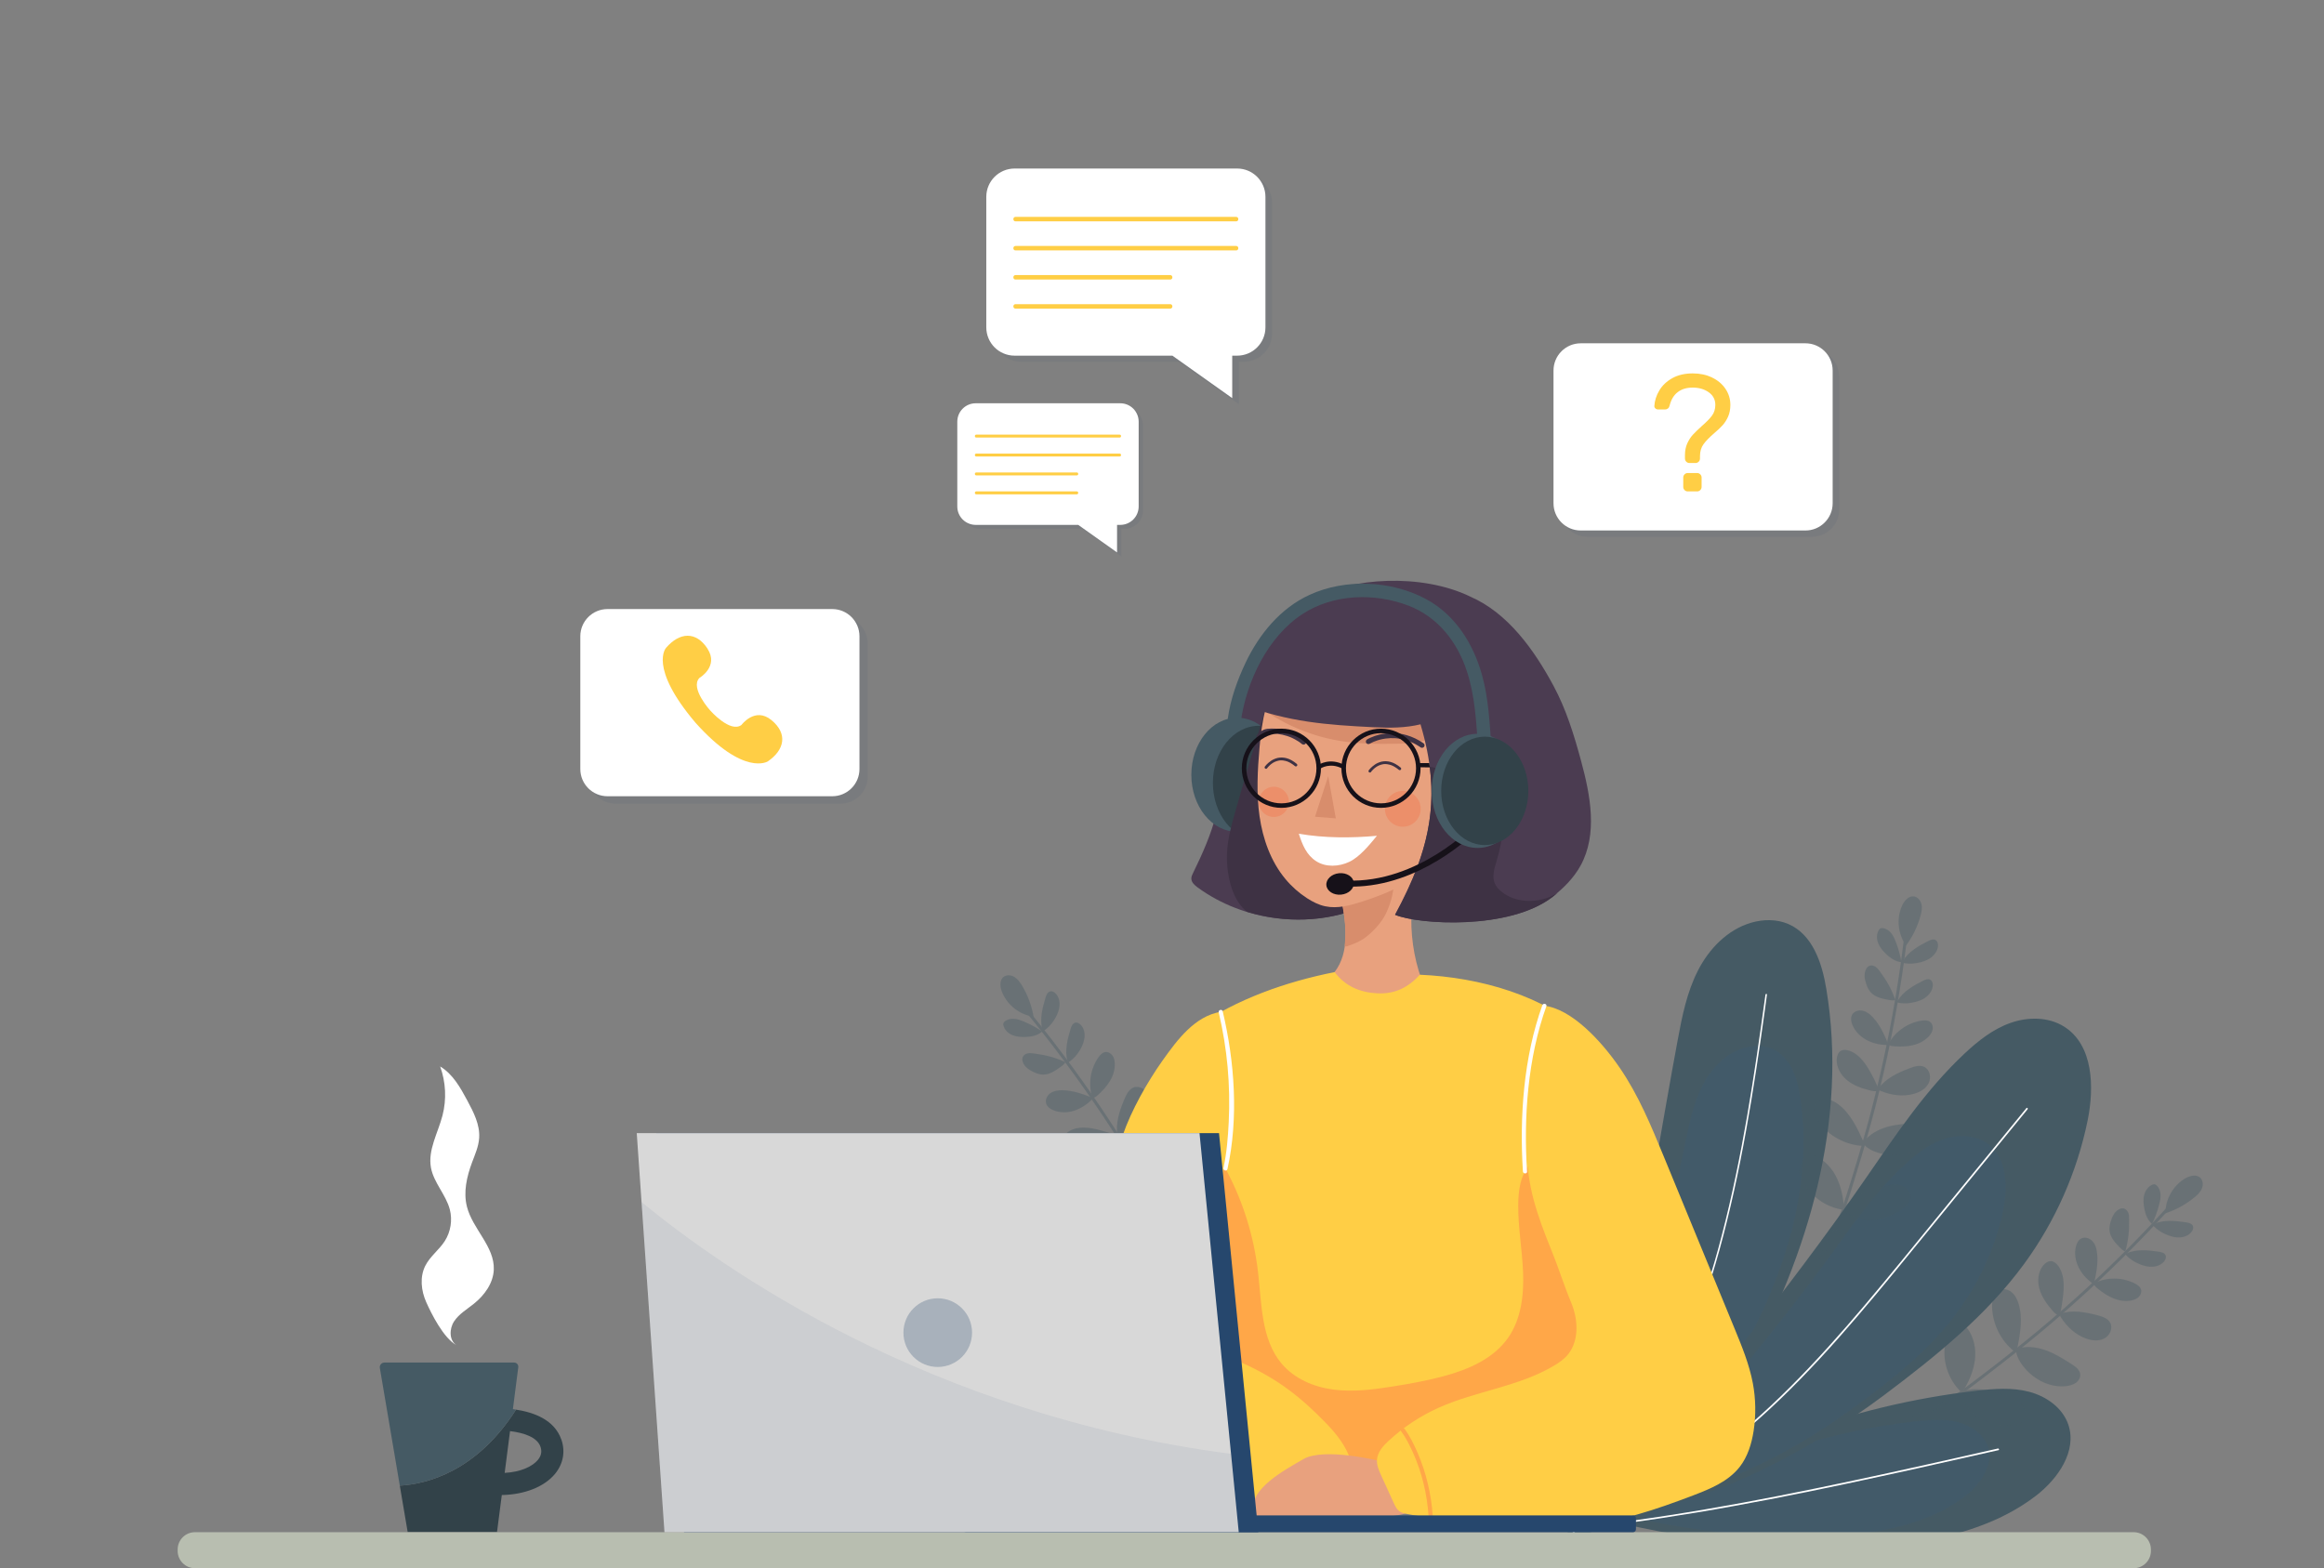 <?xml version="1.0" encoding="UTF-8"?> <svg xmlns="http://www.w3.org/2000/svg" viewBox="0 0 486 328" fill="none"><rect x="0" y="0" width="486" height="328" fill="#808080" stroke="none"/><g clip-path="url(#clip0_197_557)"><path d="M117.374 301.058C115.939 296.975 111.707 295.408 107.916 294.832C99.629 307.808 89.274 310.392 83.606 310.728L85.257 320.447H103.934L104.939 312.692C109.674 312.608 113.859 310.98 116.107 308.215C117.805 306.108 118.259 303.57 117.386 301.058H117.374ZM112.52 305.308C111.407 306.683 108.933 307.88 105.537 308.06L106.66 299.322C109.434 299.658 112.305 300.543 113.022 302.577C113.368 303.56 113.201 304.457 112.52 305.295V305.308Z" fill="#324249"></path><path d="M107.928 294.832C107.701 294.798 107.474 294.762 107.259 294.725L108.383 285.965C108.454 285.45 108.048 284.983 107.522 284.983H80.39C79.793 284.983 79.338 285.522 79.434 286.108L83.607 310.728C89.275 310.392 99.63 307.795 107.916 294.832H107.928Z" fill="#455A64"></path><path d="M95.468 281.345C92.766 279.908 90.195 274.738 89.131 272.342C88.067 269.95 87.755 267.09 88.939 264.743C89.932 262.767 91.845 261.405 93.029 259.55C94.249 257.623 94.643 255.18 94.069 252.977C93.256 249.866 90.709 247.388 90.123 244.228C89.442 240.518 91.594 236.951 92.538 233.301C93.412 229.938 93.232 226.323 92.048 223.055C94.679 224.623 96.257 227.448 97.704 230.141C99.031 232.607 100.395 235.24 100.203 238.029C100.084 239.788 99.354 241.428 98.733 243.079C97.621 246.06 96.855 249.327 97.656 252.415C98.852 257.07 103.444 260.723 103.264 265.533C103.157 268.382 101.316 270.908 99.091 272.69C97.644 273.853 95.971 274.822 94.954 276.377C93.938 277.933 93.902 280.363 95.468 281.345Z" fill="white"></path><path d="M261.308 140.385C259.142 145.4 257.493 150.248 256.69 155.227C255.89 160.206 255.615 165.293 254.37 170.176C253.282 174.497 251.452 178.602 249.493 182.6C249.313 182.971 249.134 183.342 249.134 183.749C249.134 184.539 249.815 185.149 250.46 185.616C260.195 192.738 273.683 194.342 284.815 189.71" fill="#4B3C51"></path><path d="M258.723 173.982C264.02 173.982 268.312 168.64 268.312 162.049C268.312 155.459 264.02 150.116 258.723 150.116C253.428 150.116 249.134 155.459 249.134 162.049C249.134 168.64 253.428 173.982 258.723 173.982Z" fill="#455A64"></path><path d="M263.233 175.67C268.527 175.67 272.822 170.327 272.822 163.737C272.822 157.146 268.527 151.804 263.233 151.804C257.935 151.804 253.643 157.146 253.643 163.737C253.643 170.327 257.935 175.67 263.233 175.67Z" fill="#324249"></path><path d="M284.803 189.758L264.798 147.734C262.585 155.119 260.373 162.504 258.28 169.913C257.587 172.379 256.895 174.868 256.668 177.429C256.462 179.668 256.62 181.93 257.12 184.12C257.613 186.251 258.46 188.357 259.942 189.949C260.205 190.237 260.517 190.476 260.827 190.727C268.635 193.097 277.257 192.893 284.803 189.758Z" fill="#3E3244"></path><path d="M280.605 188.309C281.515 193.408 282.255 199.201 279.1 203.294C278.405 204.192 277.51 205.066 277.45 206.203C277.39 207.687 278.8 208.788 280.14 209.446C285.283 212.02 291.5 212.343 296.88 210.308C297.322 210.141 297.79 209.937 298.087 209.566C298.77 208.728 298.327 207.495 297.92 206.502C294.105 197.382 294.212 186.681 298.22 177.633" fill="#E8A17E"></path><path d="M280.152 186.825C281.035 190.404 281.61 193.851 281.228 197.525C281.215 197.645 281.202 197.789 281.288 197.885C281.408 198.004 281.61 197.957 281.765 197.897C282.938 197.478 284.132 197.035 285.163 196.34C286.895 195.156 288.94 192.977 289.837 191.062C291.067 188.429 291.678 185.856 291.45 182.947" fill="#D88D6C"></path><path d="M268.36 141.067C264.725 145.125 263.877 150.906 263.397 156.34C262.98 161.127 262.717 165.963 263.397 170.715C264.08 175.466 265.743 180.17 268.815 183.857C270.108 185.413 271.637 186.765 273.335 187.867C274.507 188.62 275.775 189.267 277.137 189.554C279.733 190.105 282.4 189.363 284.923 188.548C290.663 186.681 296.57 184.168 300.12 179.273C304.735 172.905 307.785 156.137 308.993 148.357" fill="#E8A17E"></path><path d="M261.127 146.023C266.495 150.667 273.155 153.791 280.163 154.952C284.217 155.622 288.355 155.633 292.467 155.55C294.01 155.514 295.565 155.466 297.06 155.107C299.14 154.604 301.113 153.419 302.238 151.612C303.36 149.805 303.527 147.315 302.32 145.556" fill="#D88D6C"></path><path d="M307.462 124.778C297.228 119.822 282.413 120.852 274.962 125.113C267.512 129.374 264.428 133.192 260.543 142.085C260.315 142.612 258.962 145.891 259.168 146.429C259.37 146.968 259.632 147.267 260.158 147.471C269.355 150.99 277.45 151.624 287.277 152.103C290.555 152.27 293.88 152.27 297.06 151.493C301.567 166.609 299.225 177.453 291.715 191.326C296.605 193.384 315.605 194.581 324.658 187.567C326.99 185.76 329.118 183.618 330.54 181.032C334.14 174.461 332.598 166.358 330.635 159.129C329.178 153.743 327.527 148.369 324.885 143.461C320.83 135.921 315.308 128.177 307.45 124.778" fill="#4B3C51"></path><path d="M271.615 174.389C272.355 176.7 273.217 178.83 275.262 180.135C277.283 181.427 279.998 181.284 282.173 180.254C284.35 179.225 286.418 176.675 287.947 174.808C282.663 175.299 276.853 175.299 271.625 174.377" fill="white"></path><path d="M314.05 186.538C313.43 186.047 312.868 185.448 312.567 184.707C311.995 183.282 312.498 181.666 312.94 180.182C313.692 177.68 314.267 175.083 314.183 172.474C314.087 169.865 313.275 167.208 311.527 165.269C308.993 162.456 305.022 161.57 301.317 160.828C300.54 160.673 299.762 160.517 298.985 160.361C300.373 171.205 297.73 180.326 291.775 191.337C296.665 193.396 315.665 194.593 324.717 187.579C325.053 187.327 325.363 187.04 325.685 186.777C325.135 187.088 324.575 187.411 323.975 187.639C320.735 188.907 316.79 188.716 314.062 186.55L314.05 186.538Z" fill="#3E3244"></path><path d="M280.712 160.756C278.168 159.404 276.205 160.697 276.183 160.72L275.692 159.99C275.788 159.93 278.108 158.387 281.12 159.99L280.712 160.768V160.756Z" fill="#161119"></path><path d="M299.02 160.505L296.725 160.47V159.596H298.89L299.02 160.505Z" fill="#161119"></path><path d="M277.76 162.324L274.998 170.822L279.35 171.169" fill="#D88D6C"></path><path d="M286.405 155.574C286.585 155.466 286.765 155.371 286.955 155.287C287.062 155.239 287.183 155.179 287.29 155.131L287.17 155.179C287.457 155.06 287.745 154.952 288.045 154.856C288.402 154.736 288.772 154.641 289.155 154.569C289.395 154.521 289.635 154.473 289.885 154.449L289.743 154.473C290.435 154.377 291.152 154.353 291.858 154.401C292.072 154.413 292.29 154.437 292.505 154.473L292.36 154.449C293.077 154.545 293.772 154.712 294.452 154.952C294.658 155.024 294.873 155.107 295.075 155.191L294.955 155.143C295.72 155.466 296.438 155.873 297.12 156.34C297.228 156.412 297.408 156.424 297.525 156.388C297.645 156.352 297.777 156.256 297.837 156.149C297.897 156.029 297.933 155.885 297.885 155.742C297.837 155.598 297.765 155.514 297.645 155.43C296.582 154.7 295.397 154.114 294.142 153.755C293.125 153.456 292.062 153.312 290.998 153.324C290.125 153.324 289.252 153.456 288.415 153.659C287.793 153.815 287.183 154.03 286.598 154.293C286.358 154.401 286.118 154.509 285.892 154.653C285.772 154.724 285.688 154.832 285.652 154.964C285.618 155.095 285.627 155.251 285.7 155.371C285.772 155.49 285.88 155.586 286.01 155.61C286.142 155.634 286.298 155.634 286.418 155.562L286.405 155.574Z" fill="#3E3244"></path><path d="M272.295 155.645C272.14 155.502 271.973 155.382 271.805 155.262C271.71 155.191 271.603 155.119 271.495 155.047L271.603 155.119C271.337 154.951 271.075 154.796 270.8 154.64C270.465 154.46 270.12 154.293 269.76 154.149C269.533 154.054 269.305 153.97 269.067 153.898L269.197 153.946C268.527 153.731 267.835 153.575 267.13 153.491C266.915 153.467 266.7 153.443 266.473 153.443H266.615C265.897 153.419 265.18 153.455 264.462 153.563C264.248 153.599 264.033 153.635 263.805 153.683L263.938 153.659C263.125 153.838 264.2 154.389 262.73 153.994C262.585 153.958 263.697 152.57 264.99 152.438C266.043 152.33 267.118 152.378 268.158 152.593C269.007 152.761 269.845 153.036 270.645 153.395C271.23 153.659 271.78 153.982 272.32 154.353C272.535 154.496 272.75 154.664 272.952 154.832C273.048 154.927 273.12 155.047 273.132 155.179C273.145 155.31 273.098 155.466 273.012 155.562C272.93 155.657 272.798 155.741 272.665 155.741C272.535 155.741 272.38 155.717 272.283 155.621L272.295 155.645Z" fill="#3E3244"></path><path d="M286.74 161.415C286.74 161.415 286.775 161.367 286.788 161.343L286.74 161.403C286.812 161.319 286.885 161.223 286.955 161.151C287.075 161.02 287.195 160.9 287.325 160.78C287.41 160.696 287.505 160.625 287.6 160.553L287.543 160.601C287.767 160.421 288.007 160.266 288.27 160.146C288.355 160.11 288.428 160.074 288.51 160.038L288.438 160.074C288.665 159.978 288.905 159.906 289.142 159.859C289.215 159.847 289.288 159.835 289.36 159.823H289.275C289.515 159.799 289.743 159.799 289.98 159.823C290.053 159.823 290.125 159.835 290.195 159.847H290.113C290.375 159.871 290.637 159.942 290.89 160.026C290.973 160.05 291.045 160.086 291.127 160.122L291.058 160.086C291.402 160.23 291.728 160.421 292.038 160.637C292.132 160.708 292.23 160.78 292.325 160.852L292.265 160.804C292.348 160.864 292.42 160.936 292.505 160.996C292.562 161.044 292.635 161.079 292.72 161.079C292.79 161.079 292.875 161.044 292.935 160.996C292.995 160.948 293.03 160.864 293.017 160.78C293.017 160.708 292.995 160.625 292.935 160.565C292.587 160.278 292.217 160.002 291.822 159.787C291.488 159.607 291.14 159.452 290.783 159.356C290.47 159.272 290.135 159.224 289.812 159.213C289.515 159.213 289.215 159.236 288.928 159.296C288.665 159.356 288.402 159.452 288.152 159.56C287.935 159.655 287.733 159.763 287.543 159.895C287.35 160.026 287.17 160.158 286.993 160.314C286.86 160.421 286.74 160.541 286.62 160.661C286.538 160.744 286.452 160.84 286.382 160.936C286.332 160.996 286.275 161.067 286.225 161.127C286.178 161.187 286.178 161.295 286.19 161.355C286.202 161.415 286.262 161.499 286.322 161.535C286.392 161.57 286.478 161.594 286.55 161.57C286.62 161.546 286.68 161.499 286.728 161.439L286.74 161.415Z" fill="#3E3244"></path><path d="M265.012 160.637C265.012 160.637 265.05 160.589 265.062 160.565L265.012 160.625C265.085 160.541 265.158 160.446 265.23 160.374C265.348 160.242 265.467 160.122 265.6 160.002C265.683 159.919 265.78 159.847 265.875 159.775L265.815 159.823C266.043 159.643 266.28 159.488 266.545 159.368C266.627 159.332 266.7 159.296 266.783 159.261L266.712 159.296C266.94 159.201 267.178 159.129 267.418 159.081C267.49 159.069 267.56 159.057 267.632 159.045H267.548C267.788 159.021 268.015 159.021 268.255 159.045C268.325 159.045 268.397 159.057 268.47 159.069H268.385C268.65 159.093 268.913 159.165 269.163 159.249C269.248 159.273 269.317 159.308 269.402 159.344L269.33 159.308C269.678 159.452 270 159.643 270.31 159.859C270.408 159.931 270.502 160.002 270.598 160.074L270.538 160.026C270.623 160.086 270.692 160.158 270.777 160.218C270.837 160.266 270.91 160.302 270.993 160.302C271.065 160.302 271.147 160.266 271.207 160.218C271.267 160.17 271.303 160.086 271.293 160.002C271.293 159.931 271.267 159.847 271.207 159.787C270.86 159.5 270.49 159.225 270.095 159.009C269.76 158.829 269.415 158.674 269.055 158.578C268.745 158.494 268.41 158.446 268.087 158.435C267.788 158.435 267.49 158.458 267.202 158.518C266.94 158.578 266.675 158.674 266.425 158.782C266.21 158.877 266.005 158.985 265.815 159.117C265.623 159.249 265.445 159.38 265.265 159.536C265.132 159.643 265.012 159.763 264.895 159.883C264.81 159.966 264.728 160.062 264.655 160.158C264.608 160.218 264.548 160.29 264.5 160.35C264.452 160.41 264.452 160.517 264.462 160.577C264.475 160.637 264.535 160.721 264.595 160.756C264.668 160.792 264.75 160.816 264.822 160.792C264.895 160.768 264.955 160.721 265.002 160.661L265.012 160.637Z" fill="#3E3244"></path><path opacity="0.45" d="M293.353 172.917C295.42 172.917 297.095 171.24 297.095 169.171C297.095 167.101 295.42 165.424 293.353 165.424C291.285 165.424 289.61 167.101 289.61 169.171C289.61 171.24 291.285 172.917 293.353 172.917Z" fill="#F27B53"></path><path opacity="0.45" d="M266.387 170.87C268.132 170.87 269.545 169.456 269.545 167.71C269.545 165.965 268.132 164.551 266.387 164.551C264.645 164.551 263.233 165.965 263.233 167.71C263.233 169.456 264.645 170.87 266.387 170.87Z" fill="#F27B53"></path><path d="M267.967 168.967C263.4 168.967 259.692 165.245 259.692 160.685C259.692 156.124 263.41 152.402 267.967 152.402C272.522 152.402 276.243 156.124 276.243 160.685C276.243 165.245 272.522 168.967 267.967 168.967ZM267.967 153.347C263.925 153.347 260.637 156.639 260.637 160.685C260.637 164.73 263.925 168.022 267.967 168.022C272.007 168.022 275.298 164.73 275.298 160.685C275.298 156.639 272.007 153.347 267.967 153.347Z" fill="#161119"></path><path d="M288.798 168.967C284.23 168.967 280.522 165.245 280.522 160.685C280.522 156.124 284.24 152.402 288.798 152.402C293.353 152.402 297.072 156.124 297.072 160.685C297.072 165.245 293.353 168.967 288.798 168.967ZM288.798 153.347C284.755 153.347 281.467 156.639 281.467 160.685C281.467 164.73 284.755 168.022 288.798 168.022C292.837 168.022 296.127 164.73 296.127 160.685C296.127 156.639 292.837 153.347 288.798 153.347Z" fill="#161119"></path><path d="M280.46 187.117C282.043 186.964 283.23 185.837 283.113 184.6C282.993 183.363 281.613 182.484 280.027 182.637C278.442 182.79 277.255 183.917 277.375 185.154C277.495 186.391 278.875 187.269 280.46 187.117Z" fill="#161119"></path><path d="M285.46 185.305C284.192 185.425 282.89 185.473 281.562 185.413L281.61 184.168C296.618 184.767 308.168 172.63 308.275 172.51L309.185 173.36C309.077 173.48 299.08 183.988 285.46 185.305Z" fill="#161119"></path><path d="M259.478 150.93C260.673 142.504 265.085 133.239 272.308 128.476C278.775 124.215 287.433 123.94 294.56 126.68C300.705 129.038 304.772 134.293 306.767 140.421C308.478 145.639 308.705 151.002 309.1 156.424C309.233 158.207 312.03 158.231 311.897 156.424C311.515 151.265 311.312 146.118 309.902 141.103C308.06 134.568 304.305 128.572 298.207 125.292C290.947 121.39 281.335 120.971 273.85 124.418C267.75 127.219 263.303 132.665 260.47 138.626C258.76 142.24 257.337 146.202 256.775 150.188C256.522 151.947 259.225 152.713 259.478 150.93Z" fill="#455A64"></path><path d="M308.993 177.346C314.288 177.346 318.582 172.003 318.582 165.413C318.582 158.822 314.288 153.48 308.993 153.48C303.695 153.48 299.402 158.822 299.402 165.413C299.402 172.003 303.695 177.346 308.993 177.346Z" fill="#455A64"></path><path d="M310.5 176.747C315.533 176.747 319.61 171.672 319.61 165.412C319.61 159.152 315.533 154.078 310.5 154.078C305.467 154.078 301.387 159.152 301.387 165.412C301.387 171.672 305.467 176.747 310.5 176.747Z" fill="#324249"></path><path opacity="0.07" d="M378.933 73.119H331.94C328.798 73.119 326.248 75.67 326.248 78.817V106.573C326.248 109.719 328.798 112.27 331.94 112.27H378.933C382.075 112.27 384.625 109.719 384.625 106.573V78.817C384.625 75.67 382.075 73.119 378.933 73.119Z" fill="#26476D"></path><path d="M377.558 71.803H330.565C327.423 71.803 324.873 74.353 324.873 77.5V105.256C324.873 108.403 327.423 110.954 330.565 110.954H377.558C380.7 110.954 383.25 108.403 383.25 105.256V77.5C383.25 74.353 380.7 71.803 377.558 71.803Z" fill="white"></path><path d="M358.02 78.96C359.215 79.523 360.147 80.313 360.83 81.318C361.51 82.324 361.858 83.449 361.858 84.67C361.858 85.591 361.702 86.417 361.39 87.123C361.08 87.829 360.697 88.428 360.243 88.931C359.79 89.433 359.202 89.996 358.462 90.618C357.47 91.48 356.728 92.234 356.238 92.916C355.748 93.587 355.507 94.424 355.507 95.418V95.909C355.507 96.16 355.413 96.387 355.233 96.567C355.043 96.746 354.827 96.842 354.575 96.842H353.295C353.045 96.842 352.817 96.746 352.637 96.567C352.46 96.387 352.363 96.16 352.363 95.909V95.178C352.363 94.257 352.53 93.431 352.853 92.725C353.178 92.019 353.56 91.42 354.012 90.93C354.467 90.439 355.065 89.852 355.83 89.158C356.8 88.32 357.53 87.59 357.995 86.956C358.473 86.322 358.712 85.555 358.712 84.681C358.712 83.569 358.248 82.695 357.325 82.037C356.405 81.39 355.293 81.067 353.99 81.067C352.685 81.067 351.692 81.378 350.868 82.001C350.033 82.623 349.457 83.593 349.135 84.885C349.087 85.112 348.98 85.304 348.8 85.436C348.62 85.579 348.43 85.639 348.225 85.639H346.733C346.527 85.639 346.337 85.567 346.17 85.412C346.002 85.256 345.942 85.076 345.965 84.873C346.038 83.784 346.373 82.719 346.995 81.677C347.605 80.636 348.512 79.774 349.697 79.104C350.892 78.434 352.315 78.099 353.99 78.099C355.495 78.099 356.835 78.386 358.03 78.948L358.02 78.96ZM355.567 102.504C355.377 102.683 355.163 102.779 354.91 102.779H352.938C352.685 102.779 352.46 102.683 352.28 102.504C352.1 102.324 352.005 102.097 352.005 101.845V99.87C352.005 99.619 352.1 99.391 352.28 99.212C352.46 99.032 352.685 98.937 352.938 98.937H354.91C355.163 98.937 355.387 99.032 355.567 99.212C355.748 99.403 355.842 99.619 355.842 99.87V101.845C355.842 102.097 355.748 102.324 355.567 102.504Z" fill="#FFCE45"></path><path opacity="0.07" d="M260.1 36.517H213.573C210.297 36.517 207.654 39.175 207.654 42.442V69.732C207.654 73.011 210.309 75.656 213.573 75.656H246.576L259.082 84.537V75.656H260.113C263.387 75.656 266.03 72.999 266.03 69.732V42.442C266.03 39.163 263.375 36.517 260.113 36.517H260.1Z" fill="#26476D"></path><path d="M258.7 35.249H212.174C208.898 35.249 206.255 37.906 206.255 41.174V68.463C206.255 71.743 208.91 74.388 212.174 74.388H245.177L257.685 83.269V74.388H258.712C261.988 74.388 264.632 71.731 264.632 68.463V41.174C264.632 37.894 261.978 35.249 258.712 35.249H258.7Z" fill="white"></path><path d="M258.51 45.363H212.365C211.768 45.363 211.768 46.297 212.365 46.297H258.51C259.108 46.297 259.108 45.363 258.51 45.363Z" fill="#FFCE45"></path><path d="M258.51 51.443H212.365C211.768 51.443 211.768 52.377 212.365 52.377H258.51C259.108 52.377 259.108 51.443 258.51 51.443Z" fill="#FFCE45"></path><path d="M244.722 57.535H212.365C211.768 57.535 211.768 58.469 212.365 58.469H244.722C245.32 58.469 245.32 57.535 244.722 57.535Z" fill="#FFCE45"></path><path d="M244.722 63.616H212.365C211.768 63.616 211.768 64.549 212.365 64.549H244.722C245.32 64.549 245.32 63.616 244.722 63.616Z" fill="#FFCE45"></path><path opacity="0.07" d="M235.18 85.172H204.952C202.823 85.172 201.101 86.895 201.101 89.026V106.752C201.101 108.882 202.823 110.606 204.952 110.606H226.392L234.511 116.375V110.606H235.18C237.309 110.606 239.031 108.882 239.031 106.752V89.026C239.031 86.895 237.309 85.172 235.18 85.172Z" fill="#26476D"></path><path d="M234.271 84.346H204.043C201.914 84.346 200.192 86.07 200.192 88.2V105.927C200.192 108.057 201.914 109.781 204.043 109.781H225.482L233.601 115.549V109.781H234.271C236.4 109.781 238.121 108.057 238.121 105.927V88.2C238.121 86.07 236.4 84.346 234.271 84.346Z" fill="white"></path><path d="M234.139 90.905H204.162C203.768 90.905 203.768 91.516 204.162 91.516H234.139C234.534 91.516 234.534 90.905 234.139 90.905Z" fill="#FFCE45"></path><path d="M234.139 94.867H204.162C203.768 94.867 203.768 95.478 204.162 95.478H234.139C234.534 95.478 234.534 94.867 234.139 94.867Z" fill="#FFCE45"></path><path d="M225.184 98.817H204.162C203.768 98.817 203.768 99.427 204.162 99.427H225.184C225.578 99.427 225.578 98.817 225.184 98.817Z" fill="#FFCE45"></path><path d="M225.184 102.779H204.162C203.768 102.779 203.768 103.389 204.162 103.389H225.184C225.578 103.389 225.578 102.779 225.184 102.779Z" fill="#FFCE45"></path><path opacity="0.07" d="M175.774 128.943H128.781C125.638 128.943 123.09 131.494 123.09 134.64V162.396C123.09 165.543 125.638 168.094 128.781 168.094H175.774C178.918 168.094 181.466 165.543 181.466 162.396V134.64C181.466 131.494 178.918 128.943 175.774 128.943Z" fill="#26476D"></path><path d="M174.041 127.387H127.048C123.905 127.387 121.356 129.938 121.356 133.084V160.84C121.356 163.987 123.905 166.537 127.048 166.537H174.041C177.185 166.537 179.733 163.987 179.733 160.84V133.084C179.733 129.938 177.185 127.387 174.041 127.387Z" fill="white"></path><path d="M147.952 135.682C150.381 139.408 146.252 141.805 146.252 141.805C144.258 143.927 148.537 148.614 148.537 148.614C148.537 148.614 152.722 153.375 155.057 151.625C155.057 151.625 157.894 147.777 161.327 150.613C164.769 153.442 164.097 156.822 160.57 159.246C160.57 159.246 155.58 162.481 145.462 151.183C135.525 139.48 139.299 135.484 139.299 135.484C142.101 132.245 145.531 131.948 147.969 135.684L147.952 135.682Z" fill="#FFCE45"></path><path d="M333.565 320.113C347.567 313.255 357.255 300.195 364.728 286.767C378.288 262.397 386.465 234.21 381.923 206.837C381.038 201.463 379.087 195.466 373.983 193.264C371.58 192.223 368.77 192.247 366.245 192.977C361.26 194.425 357.397 198.447 355.077 202.995C352.757 207.543 351.752 212.594 350.832 217.597C344.245 252.99 339.592 289.005 326.978 322.805" fill="#455A64"></path><path opacity="0.11" d="M331.127 320.688C341.96 315.647 354.348 300.195 360.375 289.877C371.293 271.16 379.387 251.732 376.59 230.261C376.04 226.048 374.7 221.32 370.873 219.488C369.067 218.626 366.928 218.579 364.99 219.094C361.152 220.111 358.115 223.175 356.238 226.658C354.36 230.141 353.475 234.079 352.65 237.957C346.78 265.438 342.368 293.457 331.94 319.55" fill="#345D95"></path><path d="M369.2 208.01C368.04 216.484 366.832 224.946 365.373 233.373C363.928 241.727 362.228 250.045 360.1 258.255C358.127 265.845 355.772 273.303 352.77 280.567C349.77 287.832 346.3 294.702 342.332 301.405C338.363 308.108 334.092 314.26 329.19 320.135C328.592 320.855 327.995 321.56 327.385 322.255C327.252 322.397 327.48 322.615 327.6 322.47C332.585 316.738 337.035 310.572 341.027 304.145C345.022 297.717 348.777 290.572 351.885 283.44C354.995 276.305 357.505 268.945 359.575 261.452C361.845 253.192 363.64 244.827 365.158 236.413C366.678 227.987 367.933 219.512 369.105 211.026C369.248 210.021 369.38 209.028 369.51 208.022C369.535 207.831 369.223 207.831 369.2 208.022V208.01Z" fill="white"></path><path d="M339.017 318.592C348.728 320.985 362.132 322.842 371.65 323.405C389.575 324.445 411.53 323.8 425.77 312.835C430.385 309.28 434.415 303.462 432.525 297.945C431.33 294.438 427.935 292.045 424.36 291.1C420.785 290.155 417.005 290.452 413.335 290.873C386.812 293.925 361.067 303.522 339.017 318.592Z" fill="#455A64"></path><path opacity="0.11" d="M343.06 317.73C350.592 319.465 360.995 320.817 368.375 321.212C382.28 321.955 399.332 321.44 410.392 313.373C413.98 310.765 417.113 306.48 415.652 302.435C414.733 299.86 412.103 298.1 409.327 297.42C406.555 296.738 403.625 296.952 400.767 297.262C380.175 299.538 360.183 306.635 343.048 317.717" fill="#345D95"></path><path d="M417.83 302.96C412.845 304.085 407.87 305.21 402.882 306.325C397.897 307.438 392.683 308.575 387.577 309.663C382.435 310.752 377.283 311.817 372.118 312.835C366.95 313.853 361.845 314.785 356.692 315.673C351.61 316.545 346.515 317.335 341.41 318.043C340.788 318.125 340.178 318.21 339.558 318.293C339.34 318.317 339.34 318.675 339.567 318.64C344.65 317.97 349.72 317.192 354.777 316.355C359.837 315.515 365.038 314.558 370.155 313.577C375.322 312.582 380.475 311.53 385.618 310.44C390.757 309.353 395.887 308.24 401.017 307.103C406.04 305.988 411.075 304.853 416.098 303.715C416.705 303.582 417.315 303.44 417.925 303.308C418.14 303.26 418.045 302.925 417.817 302.973L417.83 302.96Z" fill="white"></path><path d="M334.738 317.132C355.077 316.067 377.772 303.978 394.072 291.745C404.798 283.69 415.392 275.145 423.308 264.325C429.8 255.455 434.345 245.174 436.558 234.414C438.002 227.352 437.752 218.591 431.678 214.737C428.39 212.654 424.108 212.654 420.438 213.947C416.767 215.239 413.645 217.717 410.812 220.374C402.717 227.951 396.51 237.274 390.21 246.395C373.793 270.142 353.415 295.11 334.738 317.12" fill="#455A64"></path><path opacity="0.11" d="M340.228 314.26C355.938 313.483 373.467 304.577 386.048 295.562C394.335 289.64 402.512 283.342 408.635 275.373C413.645 268.837 417.16 261.272 418.87 253.338C419.983 248.142 419.793 241.679 415.105 238.842C412.57 237.31 409.257 237.31 406.423 238.268C403.59 239.225 401.175 241.044 398.985 242.995C392.733 248.573 387.95 255.442 383.07 262.158C370.395 279.645 354.66 298.04 340.228 314.248" fill="#345D95"></path><path d="M423.762 231.769C417.808 239.058 411.84 246.347 405.885 253.637C400.6 260.113 395.34 266.61 389.945 272.99C384.973 278.868 379.855 284.625 374.413 290.058C369.02 295.445 363.293 300.507 357.1 304.96C350.905 309.413 344.34 313.17 337.31 315.97C336.447 316.317 335.575 316.642 334.702 316.965C334.488 317.038 334.582 317.382 334.798 317.3C341.9 314.738 348.598 311.195 354.84 306.97C361.118 302.71 366.928 297.79 372.392 292.535C377.965 287.163 383.178 281.44 388.212 275.562C393.533 269.375 398.663 263.02 403.827 256.7C409.808 249.387 415.785 242.074 421.765 234.761L424.012 232.008C424.158 231.841 423.905 231.589 423.762 231.757V231.769Z" fill="white"></path><g opacity="0.38"><path d="M400.36 296.678C404.45 295.42 408.11 293.11 411.54 290.598C413.358 289.267 415.127 287.88 416.923 286.502C418.87 284.995 420.82 283.488 422.733 281.942C426.392 279.01 429.967 275.995 433.457 272.882C436.95 269.77 440.395 266.54 443.743 263.235C447.09 259.933 450.342 256.533 453.512 253.062C453.895 252.643 454.277 252.213 454.66 251.792C454.935 251.493 454.493 251.04 454.217 251.35C451.095 254.82 447.892 258.207 444.59 261.512C441.29 264.815 437.92 268.035 434.45 271.16C430.983 274.283 427.445 277.322 423.82 280.267C420.125 283.272 416.36 286.192 412.545 289.065C409.173 291.615 405.632 294.067 401.652 295.575C401.173 295.755 400.683 295.923 400.18 296.077C399.798 296.197 399.955 296.808 400.348 296.69L400.36 296.678Z" fill="#455A64"></path><path d="M452.877 252.977C453.118 250.285 454.73 247.723 457.087 246.406C458.033 245.88 459.335 245.581 460.125 246.323C460.71 246.874 460.77 247.819 460.47 248.561C460.173 249.303 459.575 249.877 458.952 250.393C457.123 251.912 455.005 253.072 452.745 253.792" fill="#455A64"></path><path d="M450.308 256.185C449.17 255.442 448.668 254.055 448.418 252.727C448.238 251.792 448.155 250.812 448.405 249.89C448.658 248.968 449.267 248.107 450.15 247.759C450.283 247.712 450.428 247.663 450.57 247.688C450.712 247.712 450.832 247.795 450.94 247.879C451.478 248.322 451.752 249.028 451.812 249.734C451.873 250.44 451.73 251.135 451.562 251.805C451.18 253.36 450.618 254.87 449.9 256.305" fill="#455A64"></path><path d="M444.447 261.75C443.98 261.595 443.61 261.225 443.262 260.877C442.32 259.908 441.337 258.855 441.16 257.515C441.062 256.845 441.195 256.15 441.385 255.502C441.685 254.475 442.188 253.42 443.132 252.93C443.442 252.762 443.812 252.678 444.147 252.762C444.567 252.87 444.89 253.23 445.058 253.625C445.225 254.02 445.248 254.463 445.248 254.905C445.285 257.538 445.118 259.212 444.447 261.762" fill="#455A64"></path><path d="M437.955 268.465C437.835 268.572 437.645 268.465 437.512 268.382C436.327 267.485 435.3 266.36 434.655 265.017C434.01 263.678 433.757 262.123 434.127 260.685C434.295 260.027 434.618 259.37 435.217 259.045C435.983 258.64 436.975 258.95 437.572 259.585C438.17 260.22 438.42 261.092 438.527 261.955C438.84 264.265 438.325 266.587 437.8 268.86" fill="#455A64"></path><path d="M430.66 275.215C430.002 275 429.5 274.462 429.045 273.923C427.945 272.618 426.93 271.183 426.475 269.53C426.02 267.88 426.2 265.988 427.288 264.66C427.717 264.132 428.365 263.69 429.045 263.785C429.56 263.858 429.978 264.228 430.312 264.623C431.64 266.288 431.688 268.61 431.473 270.715C431.342 272.033 431.137 273.35 430.853 274.642" fill="#455A64"></path><path d="M421.285 282.707C418.44 280.47 416.67 276.94 416.587 273.325C416.55 271.938 416.933 270.285 418.238 269.77C419.072 269.435 420.065 269.723 420.748 270.32C421.43 270.92 421.835 271.757 422.11 272.618C423.067 275.647 422.47 278.915 421.873 282.038" fill="#455A64"></path><path d="M444.735 262.123C446.815 261.212 449.207 261.462 451.455 261.8C452.005 261.882 452.625 262.025 452.865 262.53C453.067 262.983 452.842 263.522 452.517 263.892C451.945 264.54 451.082 264.887 450.223 264.947C449.363 265.007 448.49 264.815 447.688 264.505C446.408 264.025 445.212 263.27 444.353 262.217" fill="#455A64"></path><path d="M450.438 255.982C452.52 255.072 454.91 255.322 457.158 255.657C457.707 255.743 458.33 255.885 458.57 256.387C458.772 256.842 458.545 257.382 458.223 257.752C457.647 258.4 456.788 258.748 455.928 258.808C455.065 258.868 454.192 258.675 453.392 258.363C452.113 257.885 450.918 257.13 450.055 256.077" fill="#455A64"></path><path d="M438.027 268.345C440.632 267.09 443.837 267.113 446.42 268.43C446.995 268.717 447.58 269.125 447.748 269.748C447.89 270.285 447.652 270.882 447.257 271.267C446.863 271.65 446.312 271.865 445.762 271.985C444.507 272.248 443.18 272.045 441.985 271.565C440.788 271.087 439.712 270.345 438.707 269.543C438.312 269.22 437.895 268.848 437.788 268.345" fill="#455A64"></path><path d="M430.755 274.785C433.29 273.9 436.09 274.415 438.683 275.108C439.688 275.373 440.788 275.743 441.29 276.652C441.913 277.79 441.23 279.322 440.082 279.933C438.935 280.543 437.535 280.423 436.315 279.993C434.007 279.19 432.13 277.405 430.853 275.322" fill="#455A64"></path><path d="M421.74 282.098C423.69 281.465 425.842 281.715 427.767 282.397C429.692 283.08 431.45 284.192 433.173 285.283C434.01 285.81 434.942 286.49 435.025 287.473C435.072 288.155 434.69 288.812 434.14 289.207C433.59 289.603 432.908 289.795 432.24 289.89C428.76 290.37 425.22 288.515 423.067 285.725C422.147 284.54 421.43 283.092 421.572 281.595" fill="#455A64"></path><path d="M410.645 291.22C410.538 291.397 410.262 291.267 410.118 291.135C407.488 288.658 406.185 284.827 406.745 281.26C406.853 280.577 407.033 279.885 407.402 279.31C407.978 278.413 408.947 277.85 409.928 277.43C410.155 277.335 410.405 277.24 410.655 277.275C410.98 277.322 411.217 277.585 411.423 277.85C412.82 279.692 413.275 282.135 413 284.433C412.725 286.73 411.767 288.897 410.572 290.873" fill="#455A64"></path><path d="M410.01 291.183C411.517 290.525 413.228 290.43 414.853 290.658C416.48 290.885 418.058 291.423 419.6 291.985C420.735 292.405 421.92 292.858 422.745 293.745C423.57 294.63 423.94 296.077 423.248 297.072C422.577 298.043 421.225 298.233 420.043 298.21C417.723 298.16 415.368 297.575 413.465 296.235C411.565 294.892 410.178 292.74 410.082 290.418" fill="#455A64"></path></g><g opacity="0.38"><path d="M380.632 263.188C383.238 259.788 384.887 255.79 386.228 251.757C386.945 249.614 387.59 247.46 388.248 245.306C388.965 242.948 389.683 240.59 390.353 238.22C391.645 233.72 392.805 229.172 393.858 224.611C394.908 220.051 395.842 215.419 396.655 210.787C397.467 206.155 398.16 201.499 398.735 196.831C398.808 196.268 398.868 195.694 398.938 195.131C398.985 194.725 398.365 194.617 398.317 195.024C397.777 199.656 397.12 204.288 396.342 208.884C395.567 213.48 394.67 218.064 393.652 222.624C392.637 227.185 391.512 231.709 390.257 236.209C389.002 240.709 387.603 245.365 386.155 249.914C384.877 253.947 383.418 258.005 381.038 261.535C380.75 261.967 380.452 262.385 380.13 262.793C379.877 263.115 380.368 263.51 380.62 263.188H380.632Z" fill="#455A64"></path><path d="M398.185 197.118C396.82 194.784 396.652 191.768 397.812 189.315C398.28 188.333 399.165 187.339 400.24 187.483C401.03 187.591 401.627 188.321 401.82 189.099C402.01 189.877 401.842 190.703 401.64 191.469C401.03 193.767 399.965 195.945 398.543 197.836" fill="#455A64"></path><path d="M397.945 201.236C396.595 201.296 395.375 200.446 394.395 199.512C393.712 198.854 393.077 198.1 392.745 197.214C392.41 196.328 392.41 195.263 392.935 194.473C393.02 194.353 393.115 194.234 393.245 194.174C393.377 194.114 393.52 194.102 393.665 194.114C394.358 194.174 394.993 194.581 395.447 195.119C395.9 195.658 396.188 196.304 396.44 196.951C397.025 198.447 397.442 199.991 397.683 201.583" fill="#455A64"></path><path d="M396.39 209.159C395.913 209.303 395.41 209.219 394.92 209.123C393.592 208.884 392.183 208.584 391.262 207.603C390.795 207.112 390.507 206.478 390.28 205.832C389.923 204.826 389.73 203.677 390.22 202.732C390.377 202.421 390.627 202.133 390.95 202.001C391.358 201.846 391.822 201.942 392.183 202.181C392.54 202.421 392.827 202.756 393.08 203.103C394.632 205.233 395.457 206.694 396.39 209.159Z" fill="#455A64"></path><path d="M394.967 218.399C394.933 218.555 394.73 218.591 394.562 218.579C393.08 218.531 391.585 218.208 390.28 217.489C388.978 216.771 387.877 215.646 387.34 214.27C387.1 213.636 386.98 212.905 387.28 212.307C387.663 211.529 388.655 211.206 389.505 211.385C390.353 211.565 391.07 212.127 391.658 212.762C393.248 214.461 394.168 216.664 395.053 218.818" fill="#455A64"></path><path d="M392.935 228.142C392.265 228.345 391.548 228.202 390.88 228.022C389.228 227.603 387.567 227.017 386.252 225.928C384.935 224.839 383.98 223.199 384.1 221.487C384.147 220.805 384.41 220.063 385.02 219.751C385.475 219.512 386.035 219.56 386.538 219.704C388.582 220.29 389.957 222.157 391.01 224C391.668 225.149 392.255 226.346 392.78 227.567" fill="#455A64"></path><path d="M389.623 239.68C386.012 239.501 382.52 237.646 380.355 234.749C379.52 233.636 378.885 232.068 379.637 230.907C380.13 230.153 381.11 229.818 382.007 229.902C382.902 229.986 383.728 230.44 384.445 230.979C386.98 232.894 388.392 235.91 389.695 238.795" fill="#455A64"></path><path d="M396.832 209.303C398.005 207.352 400.098 206.167 402.12 205.137C402.61 204.886 403.207 204.647 403.685 204.922C404.115 205.173 404.235 205.736 404.188 206.238C404.092 207.1 403.59 207.878 402.92 208.441C402.25 209.004 401.438 209.327 400.6 209.554C399.285 209.901 397.875 209.985 396.558 209.626" fill="#455A64"></path><path d="M397.923 200.996C399.092 199.045 401.185 197.86 403.207 196.831C403.697 196.579 404.295 196.34 404.772 196.615C405.202 196.867 405.322 197.429 405.275 197.932C405.18 198.794 404.678 199.572 404.007 200.134C403.337 200.697 402.525 201.02 401.688 201.247C400.373 201.595 398.962 201.678 397.647 201.319" fill="#455A64"></path><path d="M394.955 218.268C396.355 215.73 398.973 213.899 401.842 213.468C402.478 213.372 403.195 213.36 403.685 213.779C404.115 214.138 404.26 214.761 404.163 215.311C404.067 215.862 403.745 216.352 403.363 216.76C402.49 217.705 401.283 218.304 400.038 218.603C398.795 218.902 397.48 218.926 396.2 218.842C395.685 218.806 395.135 218.746 394.765 218.399" fill="#455A64"></path><path d="M392.755 227.735C394.31 225.544 396.88 224.348 399.405 223.402C400.373 223.031 401.485 222.696 402.418 223.151C403.59 223.713 403.913 225.365 403.337 226.526C402.765 227.687 401.545 228.405 400.3 228.764C397.957 229.446 395.397 229.076 393.15 228.118" fill="#455A64"></path><path d="M389.647 238.914C390.865 237.262 392.767 236.221 394.728 235.671C396.69 235.12 398.757 235 400.803 234.893C401.795 234.845 402.942 234.845 403.577 235.611C404.007 236.137 404.08 236.892 403.865 237.55C403.65 238.208 403.207 238.735 402.705 239.202C400.132 241.607 396.175 242.146 392.815 241.117C391.38 240.686 389.945 239.92 389.205 238.615" fill="#455A64"></path><path d="M385.868 252.775C385.88 252.977 385.592 253.037 385.39 253.012C381.803 252.51 378.538 250.153 376.935 246.91C376.625 246.287 376.375 245.629 376.337 244.935C376.29 243.869 376.757 242.852 377.308 241.942C377.438 241.727 377.595 241.512 377.81 241.392C378.108 241.248 378.455 241.32 378.765 241.416C380.965 242.11 382.76 243.833 383.86 245.868C384.96 247.903 385.438 250.225 385.605 252.523" fill="#455A64"></path><path d="M385.33 253.123C386.18 251.71 387.517 250.645 388.978 249.878C390.435 249.112 392.025 248.645 393.618 248.214C394.788 247.891 396.007 247.58 397.202 247.819C398.4 248.059 399.522 249.028 399.535 250.238C399.548 251.423 398.555 252.355 397.575 253.025C395.65 254.33 393.4 255.215 391.07 255.227C388.738 255.24 386.37 254.282 384.947 252.45" fill="#455A64"></path></g><g opacity="0.38"><path d="M250.893 270.895C250.248 266.66 248.501 262.71 246.516 258.94C245.464 256.94 244.352 254.99 243.252 253.015C242.056 250.86 240.836 248.717 239.605 246.587C237.249 242.541 234.774 238.555 232.215 234.642C229.656 230.728 226.954 226.85 224.179 223.055C221.405 219.261 218.524 215.539 215.546 211.9C215.188 211.458 214.829 211.015 214.458 210.584C214.195 210.273 213.693 210.644 213.956 210.955C216.933 214.546 219.815 218.22 222.589 221.966C225.375 225.713 228.054 229.531 230.649 233.409C233.243 237.287 235.719 241.249 238.098 245.258C240.525 249.363 242.869 253.518 245.153 257.705C247.174 261.418 249.099 265.283 249.996 269.447C250.102 269.95 250.2 270.465 250.27 270.967C250.33 271.363 250.952 271.29 250.893 270.895Z" fill="#455A64"></path><path d="M215.379 212.499C212.748 211.876 210.464 209.901 209.495 207.364C209.113 206.347 209.005 205.018 209.854 204.336C210.476 203.833 211.421 203.905 212.114 204.324C212.808 204.743 213.286 205.413 213.704 206.095C214.936 208.13 215.773 210.392 216.156 212.738" fill="#455A64"></path><path d="M218.165 215.515C217.268 216.532 215.821 216.831 214.47 216.879C213.513 216.915 212.545 216.855 211.672 216.484C210.799 216.113 210.034 215.371 209.831 214.438C209.794 214.294 209.782 214.15 209.831 214.007C209.878 213.875 209.974 213.767 210.082 213.672C210.607 213.205 211.337 213.037 212.042 213.085C212.748 213.133 213.406 213.372 214.051 213.636C215.534 214.246 216.945 215.024 218.249 215.934" fill="#455A64"></path><path d="M222.816 222.122C222.589 222.565 222.182 222.876 221.775 223.163C220.688 223.953 219.492 224.779 218.141 224.755C217.459 224.755 216.801 224.516 216.179 224.24C215.211 223.798 214.242 223.139 213.895 222.134C213.776 221.799 213.74 221.428 213.871 221.093C214.039 220.686 214.434 220.423 214.852 220.327C215.271 220.231 215.713 220.267 216.143 220.327C218.75 220.674 220.388 221.093 222.804 222.122" fill="#455A64"></path><path d="M228.508 229.542C228.592 229.674 228.472 229.854 228.364 229.962C227.3 231.003 226.045 231.852 224.622 232.308C223.199 232.762 221.632 232.774 220.257 232.2C219.636 231.936 219.026 231.518 218.798 230.883C218.512 230.069 218.954 229.124 219.671 228.633C220.389 228.142 221.286 228.023 222.147 228.023C224.466 228.047 226.702 228.908 228.867 229.758" fill="#455A64"></path><path d="M234.116 237.754C233.805 238.376 233.195 238.795 232.609 239.166C231.162 240.076 229.596 240.853 227.898 241.069C226.2 241.285 224.358 240.817 223.21 239.561C222.744 239.058 222.41 238.352 222.601 237.694C222.744 237.191 223.175 236.832 223.617 236.569C225.446 235.491 227.755 235.791 229.811 236.317C231.102 236.641 232.37 237.035 233.601 237.502" fill="#455A64"></path><path d="M240.155 248.131C237.536 250.62 233.781 251.852 230.194 251.423C228.819 251.255 227.24 250.632 226.929 249.28C226.726 248.406 227.157 247.46 227.838 246.874C228.52 246.287 229.417 246 230.302 245.856C233.435 245.354 236.579 246.419 239.581 247.472" fill="#455A64"></path><path d="M223.223 221.906C222.625 219.704 223.223 217.382 223.881 215.204C224.036 214.677 224.275 214.067 224.813 213.911C225.292 213.768 225.793 214.079 226.105 214.45C226.667 215.108 226.882 216.018 226.81 216.88C226.738 217.741 226.427 218.567 226.009 219.333C225.351 220.53 224.43 221.595 223.258 222.302" fill="#455A64"></path><path d="M217.986 215.359C217.387 213.157 217.986 210.835 218.643 208.656C218.798 208.13 219.038 207.519 219.576 207.364C220.054 207.22 220.556 207.531 220.867 207.903C221.429 208.561 221.644 209.47 221.573 210.332C221.501 211.194 221.19 212.02 220.772 212.786C220.114 213.983 219.193 215.048 218.021 215.754" fill="#455A64"></path><path d="M228.4 229.459C227.54 226.694 228.03 223.522 229.704 221.153C230.075 220.626 230.565 220.099 231.198 220.039C231.749 219.98 232.298 220.303 232.633 220.757C232.968 221.212 233.088 221.775 233.124 222.338C233.207 223.618 232.801 224.911 232.155 226.024C231.509 227.137 230.625 228.095 229.668 228.968C229.285 229.315 228.867 229.674 228.352 229.698" fill="#455A64"></path><path d="M233.709 237.598C233.207 234.964 234.128 232.272 235.18 229.794C235.587 228.837 236.113 227.807 237.082 227.436C238.289 226.981 239.712 227.891 240.155 229.1C240.597 230.309 240.262 231.697 239.664 232.846C238.528 235.012 236.495 236.605 234.248 237.574" fill="#455A64"></path><path d="M239.617 247.58C239.27 245.557 239.832 243.463 240.8 241.655C241.769 239.848 243.108 238.28 244.447 236.724C245.093 235.97 245.894 235.144 246.887 235.216C247.568 235.264 248.154 235.743 248.477 236.353C248.8 236.963 248.883 237.657 248.871 238.328C248.836 241.847 246.48 245.078 243.419 246.802C242.115 247.532 240.573 248.047 239.114 247.675" fill="#455A64"></path><path d="M247.006 259.908C247.161 260.04 247.006 260.293 246.838 260.423C244.004 262.66 240.034 263.402 236.579 262.315C235.921 262.11 235.263 261.835 234.737 261.38C233.936 260.688 233.518 259.632 233.255 258.603C233.195 258.365 233.135 258.1 233.207 257.863C233.302 257.55 233.601 257.348 233.888 257.192C235.909 256.077 238.396 255.982 240.62 256.592C242.844 257.202 244.853 258.46 246.635 259.933" fill="#455A64"></path><path d="M246.875 260.53C246.445 258.938 246.6 257.24 247.066 255.648C247.532 254.067 248.286 252.595 249.075 251.135C249.649 250.07 250.27 248.968 251.275 248.274C252.28 247.58 253.75 247.436 254.635 248.274C255.495 249.088 255.498 250.452 255.292 251.613C254.898 253.9 253.99 256.15 252.387 257.837C250.785 259.525 248.453 260.577 246.145 260.34" fill="#455A64"></path></g><path d="M296.915 203.869C309.473 204.407 323.067 208.202 332.25 216.772C333.027 217.502 333.793 218.292 334.127 219.297C334.618 220.769 334.115 222.373 333.65 223.857C328.22 240.985 327.923 259.705 332.825 276.988C334.105 281.512 335.743 285.988 336.185 290.668C336.627 295.348 335.695 300.423 332.465 303.835C331.077 305.308 329.332 306.395 327.527 307.305C317.47 312.392 305.67 312.2 294.418 311.735C287.483 311.447 280.475 311.087 273.79 309.185C267.105 307.283 260.697 303.69 256.632 298.053C252.445 292.238 251.13 284.84 250.605 277.695C249.397 261.452 251.597 245.162 251.907 228.872C251.993 224.132 251.907 219.249 250.055 214.893C258.627 208.956 268.875 205.353 279.1 203.318C281.3 206.251 284.373 207.579 288.033 207.759C291.69 207.939 294.452 206.562 296.928 203.869" fill="#FFCE45"></path><path d="M330.863 288.623C330.457 283.942 333.78 278.52 332.598 273.995C329.585 262.493 323.915 251.315 325.135 239.441C322.553 240.733 320.22 242.445 318.895 244.994C317.805 247.089 317.517 249.531 317.495 251.9C317.447 256.652 318.32 261.358 318.51 266.095C318.702 270.835 318.105 275.84 315.438 279.717C312.353 284.192 307.045 286.455 301.868 287.845C298.387 288.777 294.822 289.423 291.272 289.985C287.183 290.632 283.022 291.17 278.908 290.645C274.795 290.118 270.705 288.408 268.002 285.188C263.723 280.1 263.853 272.702 263.075 266.025C262.228 258.7 260.027 251.53 256.608 245.042C255.58 243.091 254.382 241.129 252.53 239.992C252.53 239.992 252.53 239.992 252.518 239.992C251.885 251.887 245.008 264.373 245.821 276.235C246.312 283.392 253.535 290.178 257.408 295.995C261.15 301.632 267.082 305.223 273.252 307.125C279.423 309.03 285.89 309.387 292.3 309.675C302.692 310.142 313.598 310.332 322.875 305.248C324.538 304.337 326.152 303.248 327.433 301.775C330.42 298.365 331.27 293.29 330.863 288.61V288.623Z" fill="#FFA748"></path><path d="M255.268 211.649C259.142 228.908 255.808 249.28 251.502 266.433C250.222 271.53 250.498 277.12 252.315 279.705C254.132 282.29 257.467 283.99 260.445 285.368C267.37 288.562 272.175 292.332 277.462 297.825C279.577 300.027 281.527 302.517 282.435 305.428C283.345 308.335 283.082 311.77 281.132 314.127C279.267 316.377 276.195 317.312 273.275 317.312C270.358 317.312 267.5 316.498 264.668 315.827C259.908 314.715 255.053 313.985 250.175 313.65C245.953 313.363 241.661 313.363 237.595 312.178C231.82 310.478 226.857 306.36 223.808 301.165C220.771 295.96 219.599 289.748 220.209 283.75C220.532 280.53 221.345 277.395 222.182 274.27C225.649 261.345 230.433 250.032 234.809 237.382C236.602 232.212 239.891 226.371 243.06 221.894C246.228 217.418 249.863 212.547 255.257 211.625" fill="#FFCE45"></path><path d="M256.69 244.516C259.035 233.851 258.197 222.05 255.697 211.529C255.567 210.979 254.73 211.218 254.863 211.757C256.642 219.261 257.337 226.981 256.955 234.689C256.798 237.885 256.535 241.153 255.855 244.276C255.735 244.827 256.572 245.054 256.69 244.504V244.516Z" fill="white"></path><path d="M288.462 305.558C288.462 305.558 276.923 302.685 272.595 305.163C268.277 307.64 261.712 311.255 261.918 315.853V317.743C261.918 317.743 292.863 318.652 295.375 315.853" fill="#E8A17E"></path><path d="M322.947 210.356C328.615 211.014 334.81 217.621 338.72 223.331C342.642 229.04 345.308 235.503 347.94 241.906C352.877 253.9 357.815 265.892 362.743 277.885C364.272 281.608 365.815 285.355 366.558 289.305C367.178 292.582 367.225 295.97 366.725 299.262C366.305 301.967 365.48 304.673 363.795 306.827C361.402 309.868 357.637 311.41 354.025 312.788C346.408 315.683 338.587 318.4 330.47 318.962C327.265 319.178 324.048 319.07 320.842 318.95C311.983 318.627 303.075 318.305 294.358 316.678C293.735 316.558 293.077 316.425 292.575 316.03C292.05 315.625 291.762 315.002 291.488 314.402C290.615 312.488 289.73 310.56 288.858 308.645C288.368 307.567 287.865 306.442 287.96 305.27C288.092 303.69 289.24 302.41 290.4 301.345C293.473 298.495 297.012 296.15 300.837 294.438C308.695 290.908 317.675 290.022 325.065 285.582C325.96 285.043 326.835 284.445 327.553 283.69C330.277 280.795 330.11 276.137 328.58 272.475C327.05 268.812 325.985 265.305 324.49 261.632C321.155 253.445 319.493 248.106 319.312 241.117C319.05 231.158 319.803 219.811 322.973 210.368" fill="#FFCE45"></path><path d="M293.005 299.348C294.045 300.748 294.835 302.375 295.553 303.967C297.382 308.082 298.423 312.535 298.745 317.038C298.78 317.6 299.655 317.6 299.618 317.038C299.295 312.512 298.267 308.06 296.462 303.882C295.72 302.17 294.87 300.413 293.76 298.902C293.425 298.46 292.67 298.892 293.005 299.348Z" fill="#FFA748"></path><path d="M319.335 244.994C318.608 233.588 319.493 221.26 323.377 210.476C323.57 209.949 322.72 209.722 322.54 210.248C318.63 221.104 317.745 233.528 318.475 245.006C318.51 245.569 319.385 245.569 319.348 245.006L319.335 244.994Z" fill="white"></path><path d="M446.183 320.46H40.776C38.775 320.46 37.152 322.082 37.152 324.085V324.373C37.152 326.377 38.775 328 40.776 328H446.183C448.183 328 449.805 326.377 449.805 324.373V324.085C449.805 322.082 448.183 320.46 446.183 320.46Z" fill="#B8BEB0"></path><path d="M341.517 316.952H201.961C201.631 316.952 201.363 317.22 201.363 317.55V319.86C201.363 320.19 201.631 320.46 201.961 320.46H341.517C341.848 320.46 342.115 320.19 342.115 319.86V317.55C342.115 317.22 341.848 316.952 341.517 316.952Z" fill="#26476D"></path><path d="M263.137 320.46H143.048L137.248 236.999H254.923L263.137 320.46Z" fill="#26476D"></path><path d="M259.048 320.46H138.958L133.158 236.999H250.845L259.048 320.46Z" fill="#D8D8D8"></path><path opacity="0.27" d="M196.102 285.905C200.065 285.905 203.277 282.69 203.277 278.723C203.277 274.757 200.065 271.543 196.102 271.543C192.14 271.543 188.928 274.757 188.928 278.723C188.928 282.69 192.14 285.905 196.102 285.905Z" fill="#26476D"></path><path opacity="0.07" d="M134.163 251.423L138.958 320.387H259.048L257.445 304.085C194.238 295.91 150.7 265.043 134.163 251.423Z" fill="#26476D"></path></g><defs><clipPath id="clip0_197_557"><rect width="121.5" height="82" fill="white" transform="scale(4)"></rect></clipPath></defs></svg> 